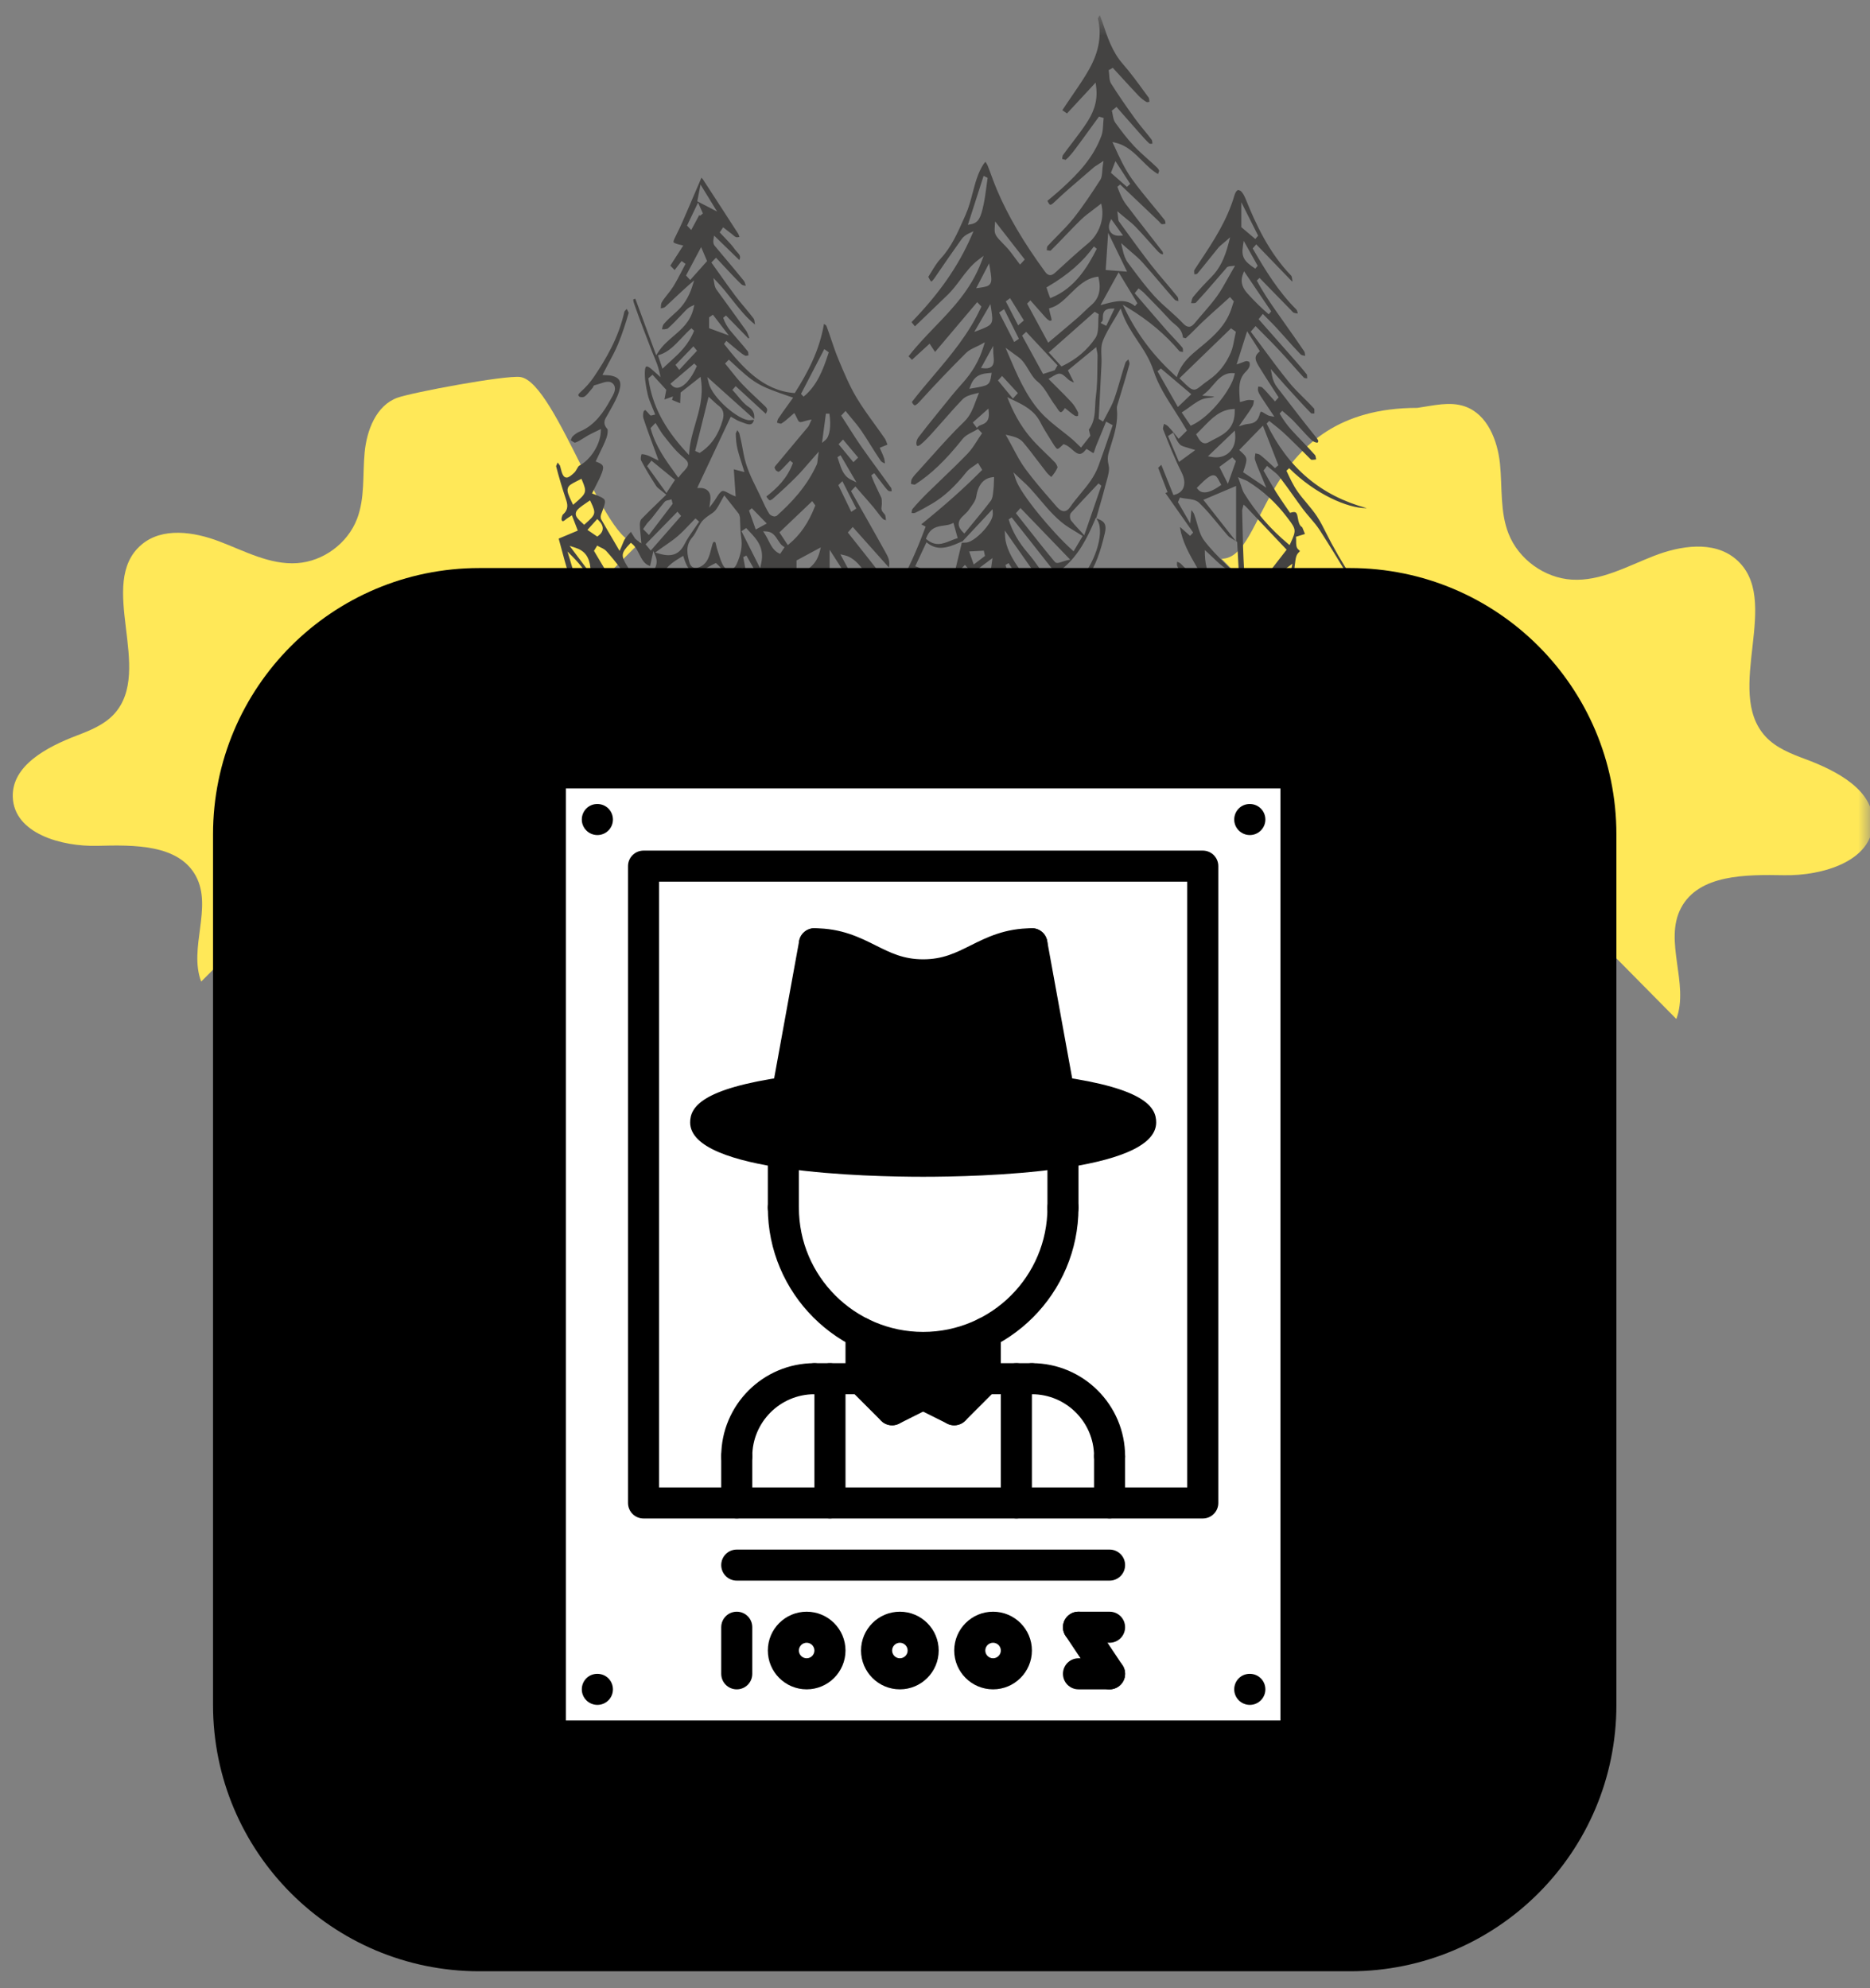 <?xml version="1.0" encoding="UTF-8"?> <svg xmlns="http://www.w3.org/2000/svg" width="79" height="84" viewBox="0 0 79 84" fill="none"><rect x="0" y="0" width="79" height="84" fill="#808080" stroke="none"/><g clip-path="url(#clip0_148_19603)"><mask id="mask0_148_19603" style="mask-type:luminance" maskUnits="userSpaceOnUse" x="0" y="0" width="79" height="80"><path d="M79 0.639H0V79.639H79V0.639Z" fill="white"></path></mask><g mask="url(#mask0_148_19603)"><path d="M27.076 22.873C25.744 23.697 23.534 16.138 21.98 15.929C21.34 15.843 17.397 16.584 16.789 16.804C15.897 17.127 15.495 18.17 15.405 19.114C15.315 20.057 15.423 21.042 15.082 21.927C14.685 22.96 13.656 23.718 12.551 23.793C11.404 23.871 10.335 23.281 9.26 22.873C8.186 22.464 6.857 22.268 5.98 23.01C4.052 24.639 6.525 28.314 4.817 30.172C4.401 30.623 3.809 30.861 3.236 31.08C1.986 31.558 0.489 32.343 0.54 33.679C0.597 35.21 2.586 35.776 4.118 35.736C5.651 35.696 7.547 35.666 8.275 37.014C8.992 38.343 7.961 40.061 8.499 41.472L27.076 22.873Z" fill="#FFE858"></path><path d="M51.605 23.607C53.562 23.607 53.197 17.233 59.877 17.233C60.549 17.138 61.251 16.947 61.892 17.174C62.834 17.506 63.265 18.6 63.368 19.592C63.469 20.584 63.365 21.621 63.73 22.549C64.158 23.632 65.246 24.42 66.409 24.49C67.615 24.561 68.735 23.931 69.861 23.491C70.988 23.051 72.383 22.834 73.313 23.607C75.354 25.302 72.784 29.191 74.596 31.129C75.037 31.601 75.662 31.846 76.266 32.071C77.585 32.562 79.165 33.375 79.125 34.781C79.076 36.393 76.99 37.006 75.377 36.978C73.766 36.95 71.771 36.935 71.017 38.36C70.273 39.765 71.372 41.562 70.819 43.053L51.605 23.607Z" fill="#FFE858"></path><path fill-rule="evenodd" clip-rule="evenodd" d="M24.219 24.782H24.425C24.34 24.54 24.268 24.292 24.197 24.047C24.155 23.901 24.113 23.756 24.069 23.613L23.972 23.301L24.188 23.518C24.543 23.873 24.845 24.288 25.107 24.782H25.99C25.803 24.466 25.616 24.152 25.428 23.837L25.093 23.274L25.23 23.05L25.287 23.084L25.386 23.134C25.468 23.173 25.553 23.215 25.619 23.288C25.823 23.514 26.024 23.761 26.235 24.044C26.398 24.265 26.556 24.495 26.709 24.718L26.752 24.782H27.041L26.838 24.463C26.721 24.279 26.608 24.102 26.498 23.922C26.224 23.471 26.236 23.366 26.606 22.978L26.649 22.932L26.698 22.971C26.838 23.082 26.923 23.25 27.005 23.412C27.117 23.633 27.223 23.843 27.463 23.915L27.603 23.281L27.692 23.499C27.834 23.848 27.674 24.115 27.119 24.737L27.079 24.782H27.815L27.873 24.562C28.023 23.989 28.43 23.746 28.788 23.53L28.862 23.485L28.892 23.577C28.992 23.887 29.119 24.173 29.371 24.173H29.371L29.417 24.171C29.581 24.15 29.749 24.055 29.926 23.954C30.014 23.904 30.105 23.852 30.203 23.806L30.242 23.787L30.276 23.816C30.326 23.86 30.373 23.911 30.423 23.965C30.557 24.109 30.697 24.258 30.877 24.258C30.985 24.258 31.101 24.205 31.23 24.096L31.361 23.986L31.349 24.173C31.338 24.336 31.364 24.48 31.392 24.633C31.401 24.682 31.409 24.731 31.417 24.782H32.452C32.377 24.683 32.303 24.536 32.226 24.334L32.19 24.242L32.274 24.215C32.351 24.191 32.405 24.174 32.458 24.174C32.62 24.174 32.682 24.314 32.888 24.781L32.889 24.782H34.19L34.538 24.269L34.728 24.432L34.507 24.782H36.288C36.06 24.46 35.867 24.099 35.679 23.749L35.502 23.419L35.671 23.458C36.061 23.547 36.298 23.857 36.528 24.156C36.685 24.361 36.835 24.572 36.977 24.782H37.278C37.269 24.698 37.288 24.605 37.359 24.503C37.338 24.454 37.284 24.358 37.237 24.298C36.894 23.857 36.548 23.42 36.202 22.983L35.818 22.498L36.025 22.265L37.553 23.978C37.612 23.701 37.516 23.527 37.415 23.344L37.405 23.326C37.064 22.711 36.718 22.099 36.371 21.487L35.953 20.749L36.137 20.553L36.398 20.852C36.565 21.043 36.733 21.232 36.897 21.426C36.953 21.493 37.006 21.563 37.06 21.634C37.137 21.736 37.21 21.833 37.293 21.918C37.323 21.949 37.373 21.965 37.427 21.982C37.421 21.902 37.415 21.827 37.395 21.761L37.342 21.691C37.308 21.655 37.27 21.615 37.25 21.558C37.228 21.495 37.238 21.431 37.246 21.374L37.254 21.293L37.253 21.223C37.252 21.148 37.252 21.069 37.229 21.02C37.189 20.933 37.148 20.848 37.106 20.762C37.002 20.547 36.895 20.323 36.809 20.081L36.935 19.991L37.054 20.149C37.162 20.291 37.269 20.432 37.38 20.572L37.395 20.59C37.445 20.653 37.496 20.718 37.551 20.747L37.61 20.757L37.672 20.753V20.749L37.654 20.623C37.467 20.36 37.277 20.099 37.087 19.839C36.865 19.537 36.637 19.225 36.418 18.911C36.215 18.621 36.021 18.317 35.833 18.022C35.748 17.889 35.663 17.755 35.577 17.622L35.536 17.56L35.722 17.362L35.772 17.425C35.836 17.504 35.9 17.581 35.965 17.659C36.109 17.831 36.257 18.008 36.389 18.2C36.53 18.405 36.665 18.621 36.795 18.831C36.928 19.043 37.065 19.262 37.207 19.469C37.242 19.518 37.31 19.55 37.384 19.583C37.379 19.508 37.372 19.438 37.354 19.374C37.329 19.285 37.288 19.197 37.25 19.112L37.202 19.008L37.164 18.92L37.49 18.786L37.477 18.749C37.447 18.664 37.418 18.584 37.376 18.522C37.237 18.32 37.092 18.121 36.949 17.922C36.686 17.559 36.414 17.183 36.178 16.788C35.884 16.292 35.653 15.74 35.43 15.205L35.407 15.149C35.299 14.891 35.208 14.619 35.12 14.356C35.054 14.164 34.988 13.964 34.915 13.773C34.905 13.746 34.855 13.714 34.811 13.686L34.81 13.686C34.615 14.831 34.115 15.748 33.6 16.568L33.576 16.607L33.535 16.604C32.231 16.497 31.364 15.521 30.588 14.531L30.688 14.402L30.802 14.5C30.89 14.576 30.979 14.651 31.069 14.723L31.154 14.793C31.262 14.882 31.364 14.965 31.476 15.025L31.509 15.032L31.603 15.018L31.619 15.014L31.618 14.992C31.615 14.939 31.612 14.872 31.596 14.851C31.463 14.683 31.32 14.518 31.183 14.358C31.075 14.234 30.968 14.109 30.863 13.982C30.72 13.807 30.618 13.624 30.552 13.426L30.671 13.33L31.618 14.301L31.651 14.272L31.629 14.207C31.598 14.119 31.568 14.036 31.523 13.973C31.258 13.597 30.987 13.225 30.717 12.853C30.568 12.648 30.419 12.444 30.271 12.239C30.227 12.176 30.196 12.097 30.18 11.999L30.139 11.746L30.304 11.919C30.521 12.147 30.721 12.4 30.914 12.645C31.214 13.024 31.523 13.415 31.895 13.711L31.887 13.651C31.877 13.575 31.866 13.497 31.837 13.457C31.715 13.294 31.582 13.136 31.454 12.982C31.329 12.834 31.201 12.68 31.08 12.52C30.845 12.208 30.614 11.882 30.392 11.568C30.295 11.43 30.197 11.293 30.099 11.156L30.053 11.092L30.248 10.889L30.298 10.941C30.389 11.038 30.48 11.135 30.57 11.232C30.811 11.491 31.059 11.758 31.314 12.006C31.355 12.048 31.429 12.062 31.506 12.077C31.484 11.991 31.462 11.909 31.421 11.859C31.164 11.539 30.896 11.222 30.637 10.914C30.488 10.737 30.338 10.559 30.19 10.381C30.137 10.317 30.122 10.221 30.144 10.097L30.169 9.954L31.233 10.987C31.309 10.827 31.234 10.747 31.134 10.642L31.046 10.538C30.929 10.367 30.782 10.215 30.64 10.067C30.577 10.004 30.515 9.938 30.454 9.872L30.405 9.818L30.55 9.604C30.55 9.604 30.84 9.829 30.906 9.879L30.971 9.933C31.016 9.972 31.059 10.009 31.1 10.021L31.142 10.026L31.239 10.014C31.225 9.963 31.21 9.915 31.189 9.881C30.693 9.11 30.194 8.342 29.694 7.576L29.632 7.506L29.547 7.709C29.454 7.929 29.363 8.143 29.27 8.356C29.208 8.498 29.147 8.642 29.086 8.785C28.924 9.166 28.756 9.561 28.566 9.934C28.521 10.023 28.437 10.186 28.454 10.23C28.474 10.282 28.674 10.33 28.749 10.346L28.865 10.373L28.319 11.222L28.501 11.41L28.794 11.029L28.962 11.149L28.922 11.223C28.875 11.31 28.829 11.399 28.783 11.489C28.677 11.694 28.566 11.906 28.443 12.105C28.369 12.222 28.284 12.331 28.201 12.435C28.111 12.548 28.027 12.655 27.956 12.774C27.925 12.825 27.921 12.916 27.917 13.004L27.916 13.029L27.926 13.027C27.995 13.015 28.061 13.003 28.1 12.968C28.242 12.839 28.382 12.706 28.523 12.572C28.716 12.39 28.917 12.2 29.123 12.021L29.326 11.845L29.238 12.12C29.102 12.545 28.882 12.896 28.586 13.165L28.514 13.229C28.351 13.375 28.182 13.527 28.038 13.696C28.003 13.738 27.986 13.815 27.968 13.898L27.965 13.911L27.996 13.912L28.071 13.914L28.202 13.886C28.39 13.725 28.568 13.536 28.74 13.354C28.812 13.278 28.885 13.201 28.959 13.125C29.021 13.062 29.095 12.991 29.193 12.946L29.335 12.88L29.293 13.05C29.157 13.598 28.799 13.904 28.453 14.2C28.22 14.399 27.979 14.606 27.8 14.887L27.722 15.01L26.841 12.623C26.775 12.635 26.758 12.648 26.755 12.655C26.751 12.662 26.743 12.698 26.796 12.851C27.037 13.539 27.297 14.211 27.549 14.862C27.577 14.932 27.607 15.003 27.636 15.072C27.715 15.264 27.798 15.463 27.851 15.69L27.907 15.935L27.66 15.716C27.608 15.668 27.554 15.62 27.499 15.575C27.401 15.495 27.346 15.482 27.323 15.482C27.278 15.482 27.251 15.547 27.244 15.673C27.226 15.996 27.29 16.34 27.362 16.664C27.401 16.838 27.47 17.004 27.544 17.178C27.577 17.257 27.61 17.337 27.641 17.417L27.679 17.517L27.586 17.537L27.558 17.545L27.51 17.555H27.488L27.461 17.538L27.355 17.417L27.262 17.322L27.208 17.357C27.171 17.394 27.15 17.572 27.182 17.671C27.311 18.068 27.458 18.465 27.601 18.85C27.652 18.989 27.704 19.128 27.754 19.267L27.825 19.459L27.658 19.381L27.575 19.34C27.499 19.301 27.405 19.254 27.31 19.224C27.259 19.206 27.174 19.189 27.117 19.189L27.103 19.189C27.069 19.285 27.058 19.406 27.084 19.455C27.257 19.787 27.46 20.129 27.722 20.534C27.762 20.595 27.827 20.644 27.91 20.707C27.958 20.744 28.012 20.785 28.071 20.836L28.147 20.901C28.147 20.901 27.873 21.167 27.779 21.256C27.526 21.501 27.307 21.712 27.093 21.935C27.058 21.971 27.031 22.073 27.031 22.165C27.03 22.294 27.044 22.423 27.06 22.572C27.066 22.639 27.074 22.709 27.08 22.783L27.096 22.962L26.966 22.864L26.906 22.822L26.833 22.758C26.772 22.664 26.713 22.569 26.654 22.474L26.652 22.47L26.616 22.51C26.54 22.593 26.468 22.673 26.406 22.763C26.366 22.823 26.336 22.896 26.299 22.989C26.279 23.037 26.258 23.09 26.233 23.146L26.174 23.276L25.958 22.904C25.765 22.576 25.581 22.262 25.401 21.945C25.362 21.878 25.378 21.777 25.397 21.726C25.514 21.421 25.583 21.229 25.547 21.135C25.512 21.044 25.345 20.976 25.098 20.881L25.011 20.849L25.055 20.757C25.094 20.675 25.136 20.596 25.177 20.515C25.269 20.334 25.357 20.163 25.426 19.98C25.477 19.843 25.491 19.75 25.468 19.691C25.446 19.631 25.378 19.582 25.248 19.531L25.165 19.498L25.207 19.407C25.247 19.32 25.29 19.234 25.331 19.146C25.434 18.938 25.539 18.722 25.621 18.5C25.675 18.357 25.686 18.163 25.662 18.128C25.443 17.895 25.554 17.714 25.634 17.583L25.676 17.511C25.71 17.45 25.744 17.388 25.779 17.326C25.922 17.072 26.071 16.81 26.156 16.532C26.219 16.331 26.223 16.182 26.169 16.079C26.111 15.967 25.978 15.896 25.765 15.862C25.728 15.856 25.691 15.855 25.648 15.853L25.574 15.85L25.45 15.842L25.514 15.718C25.577 15.594 25.643 15.473 25.706 15.353C25.852 15.083 25.989 14.827 26.103 14.556C26.294 14.101 26.441 13.623 26.561 13.215L26.492 13.078L26.477 13.052L26.472 13.056L26.381 13.157C26.133 14.277 25.59 15.183 25.091 15.923C24.936 16.152 24.745 16.369 24.519 16.569C24.452 16.628 24.429 16.674 24.429 16.697L24.462 16.749C24.481 16.765 24.526 16.781 24.585 16.781C24.64 16.781 24.678 16.767 24.696 16.754C24.791 16.686 24.871 16.586 24.956 16.48L25.052 16.365C25.06 16.333 25.075 16.284 25.123 16.274C25.188 16.26 25.259 16.236 25.334 16.212C25.454 16.171 25.577 16.129 25.685 16.129C25.751 16.129 25.805 16.144 25.851 16.175C25.917 16.219 25.958 16.28 25.973 16.355C26.006 16.517 25.902 16.695 25.818 16.838L25.776 16.912C25.514 17.39 25.131 17.971 24.502 18.228C24.395 18.272 24.287 18.345 24.197 18.432C24.164 18.464 24.141 18.521 24.116 18.583L24.11 18.599L24.149 18.626C24.199 18.66 24.261 18.703 24.294 18.703C24.424 18.658 24.543 18.583 24.668 18.504C24.733 18.463 24.797 18.422 24.863 18.386C24.951 18.337 25.04 18.294 25.137 18.247C25.181 18.226 25.388 18.125 25.388 18.125L25.379 18.267C25.343 18.807 24.946 19.425 24.473 19.674C24.439 19.692 24.407 19.747 24.374 19.807C24.341 19.866 24.306 19.928 24.257 19.974C24.116 20.105 24.023 20.177 23.936 20.177C23.793 20.177 23.738 19.998 23.682 19.764L23.675 19.736L23.654 19.667L23.559 19.542L23.554 19.55L23.492 19.693C23.611 20.157 23.751 20.628 23.908 21.091C23.979 21.3 24.028 21.522 23.788 21.731C23.745 21.768 23.709 21.929 23.727 21.968C23.751 22.021 23.769 22.021 23.776 22.021C23.819 22.021 23.89 21.958 23.928 21.924L24.044 21.846L24.09 21.817L24.162 21.772L24.409 22.418L23.602 22.756C23.65 22.926 23.696 23.099 23.742 23.271C23.877 23.778 24.015 24.296 24.219 24.782ZM37.952 24.782H38.245C38.384 24.613 38.541 24.457 38.728 24.328L38.837 24.254L38.841 24.401C38.844 24.531 38.841 24.658 38.833 24.782H39.053C39.086 24.483 39.07 24.286 39.008 24.157C38.96 24.058 38.879 23.994 38.755 23.955L38.664 23.927L39.14 22.911L39.208 22.962C39.371 23.085 39.545 23.145 39.74 23.145C39.999 23.145 40.274 23.039 40.508 22.934L40.647 22.873L40.641 22.894L41.933 21.512L41.942 21.695C41.951 21.88 41.8 22.113 41.672 22.277C41.426 22.59 41.05 22.913 40.807 22.924L40.632 22.932L40.36 24.068L40.297 24.087C40.389 24.267 40.481 24.447 40.574 24.627L40.654 24.782H41.042L41.094 24.747L41.114 24.782H41.197L40.55 24.093L40.765 23.866L41.431 24.636L41.308 24.782H41.965L41.982 24.667L42.046 24.782H42.833C42.691 24.509 42.565 24.194 42.477 23.87L42.608 23.792L43.254 24.782H43.6C43.446 24.562 43.295 24.351 43.138 24.14C42.713 23.57 42.486 23.081 42.462 22.685L42.447 22.413L44.109 24.782H44.479L44.297 24.479L44.347 24.428C44.465 24.308 44.578 24.249 44.692 24.249C44.854 24.249 44.984 24.366 45.11 24.48C45.172 24.536 45.236 24.593 45.302 24.636L45.422 24.713L45.312 24.782H46.201L45.756 24.662L45.838 24.554C46.297 23.942 46.511 23.22 46.674 22.53C46.755 22.188 46.678 22.029 46.383 21.926L46.316 21.903L46.369 21.993C46.695 22.554 46.185 23.935 45.579 24.519L45.538 24.558L44.847 24.059L44.937 23.984C45.571 23.445 45.938 22.713 46.24 22.004L46.297 21.87L46.311 21.895L46.334 21.817C46.371 21.682 46.41 21.549 46.448 21.416C46.537 21.108 46.63 20.788 46.709 20.471C46.723 20.416 46.739 20.361 46.755 20.304C46.816 20.085 46.879 19.858 46.84 19.683C46.794 19.475 46.78 19.323 46.843 19.11C46.87 19.018 46.898 18.925 46.927 18.832C47.088 18.314 47.24 17.824 47.184 17.275C47.176 17.196 47.2 17.118 47.222 17.05L47.234 17.013C47.282 16.854 47.33 16.695 47.379 16.535C47.494 16.16 47.612 15.772 47.716 15.386C47.727 15.345 47.699 15.266 47.674 15.196L47.671 15.185L47.667 15.188C47.614 15.233 47.559 15.281 47.543 15.328C47.469 15.55 47.402 15.78 47.337 16.004C47.255 16.286 47.17 16.579 47.07 16.86C46.992 17.078 46.883 17.28 46.777 17.476C46.73 17.564 46.682 17.651 46.638 17.739L46.602 17.812L46.415 17.697L46.451 17.015C46.48 16.459 46.509 15.904 46.535 15.348C46.54 15.252 46.535 15.149 46.532 15.048C46.522 14.835 46.513 14.614 46.584 14.424C46.696 14.126 46.86 13.855 47.032 13.567C47.108 13.441 47.187 13.31 47.265 13.171L47.343 13.031L47.397 13.185C47.561 13.653 47.814 14.033 48.058 14.4C48.312 14.78 48.573 15.174 48.731 15.66C48.93 16.269 49.274 16.805 49.638 17.373C49.794 17.618 49.957 17.871 50.105 18.129L50.142 18.193L49.794 18.54L49.745 18.481C49.705 18.432 49.666 18.383 49.627 18.335C49.535 18.222 49.449 18.114 49.354 18.019C49.31 17.974 49.251 17.945 49.188 17.912L49.178 17.907L49.167 17.942C49.147 18.013 49.121 18.101 49.136 18.137L49.144 18.157C49.381 18.758 49.626 19.38 49.917 19.957C50.035 20.192 50.064 20.416 49.999 20.591C49.96 20.697 49.863 20.839 49.632 20.901L49.573 20.918L49.061 19.639L48.927 19.764L49.325 20.794L49.232 20.829L50.406 22.5L50.277 22.641L49.859 22.272L49.849 22.282C49.951 22.905 50.244 23.412 50.553 23.947C50.676 24.159 50.803 24.379 50.915 24.605L50.806 24.718C50.57 24.513 50.35 24.289 50.137 24.072C50.054 23.988 49.972 23.905 49.889 23.822C49.849 23.782 49.79 23.757 49.727 23.731L49.727 23.734C49.721 23.806 49.715 23.881 49.734 23.919C49.824 24.104 49.928 24.285 50.028 24.461C50.088 24.567 50.149 24.674 50.207 24.782H50.365L50.279 24.656L50.454 24.518L50.495 24.549C50.592 24.62 50.689 24.697 50.782 24.782H51.332C51.09 24.404 50.911 23.974 50.902 23.422L50.898 23.241L51.022 23.351C51.108 23.428 51.189 23.507 51.27 23.585C51.445 23.753 51.61 23.912 51.794 24.029C52.105 24.226 52.27 24.496 52.355 24.782H52.775L52.724 24.659C52.642 24.46 52.571 24.289 52.56 24.106C52.52 23.47 52.505 22.823 52.491 22.198C52.486 21.986 52.482 21.774 52.475 21.563L52.5 21.448L52.536 21.321L52.627 21.398L54.355 23.225L53.145 24.782H53.292C53.611 24.548 53.931 24.311 54.243 24.081L54.598 23.817L54.538 24.113C54.494 24.34 54.448 24.57 54.361 24.782H54.593C54.623 24.584 54.644 24.383 54.665 24.187C54.683 24.018 54.702 23.85 54.725 23.683C54.746 23.523 54.785 23.422 54.845 23.363C54.901 23.309 54.914 23.288 54.916 23.281L54.916 23.281C54.913 23.281 54.9 23.259 54.837 23.204C54.754 23.13 54.755 22.974 54.756 22.849L54.755 22.754L54.747 22.68L55.13 22.56C55.091 22.466 55.054 22.372 55.015 22.278C54.885 22.2 54.857 22.043 54.832 21.903C54.797 21.708 54.774 21.634 54.663 21.634C54.631 21.634 54.592 21.641 54.549 21.654L54.501 21.669C54.501 21.669 54.357 21.458 54.3 21.377C54.172 21.19 54.039 20.997 53.916 20.801C53.793 20.605 53.676 20.4 53.562 20.202C53.512 20.113 53.462 20.025 53.411 19.937L53.379 19.883L53.528 19.684L53.583 19.732C53.631 19.773 53.681 19.812 53.731 19.851C53.845 19.94 53.964 20.032 54.057 20.153C54.251 20.404 54.439 20.667 54.62 20.922C54.763 21.123 54.906 21.325 55.054 21.522C55.144 21.643 55.245 21.76 55.343 21.874C55.486 22.04 55.633 22.212 55.757 22.404C56.237 23.149 56.714 23.93 57.21 24.782H57.385C57.003 24.261 56.633 23.664 56.247 22.951C56.177 22.82 56.109 22.687 56.042 22.554C55.916 22.302 55.785 22.042 55.633 21.81C55.503 21.614 55.349 21.43 55.201 21.252C55.072 21.098 54.939 20.94 54.82 20.771C54.628 20.499 54.486 20.188 54.348 19.887L54.463 19.781C55.577 20.89 56.939 21.47 57.71 21.47H57.742C55.803 20.945 54.416 19.772 53.51 17.897L53.618 17.784C53.674 17.828 53.73 17.872 53.787 17.918C53.918 18.021 54.053 18.128 54.181 18.242C54.337 18.381 54.49 18.532 54.637 18.677L54.749 18.787C54.849 18.885 54.95 18.984 55.05 19.084C55.133 19.168 55.217 19.251 55.3 19.334L55.335 19.37L55.395 19.426L55.434 19.427C55.484 19.427 55.537 19.42 55.592 19.411L55.6 19.41L55.598 19.389C55.589 19.326 55.578 19.254 55.556 19.228C55.382 19.033 55.198 18.841 55.021 18.655C54.867 18.496 54.714 18.337 54.565 18.172C54.377 17.965 54.212 17.737 54.06 17.473L54.167 17.356C54.214 17.397 54.261 17.438 54.309 17.477C54.415 17.568 54.525 17.662 54.627 17.765C54.737 17.88 54.845 17.997 54.953 18.116C55.102 18.279 55.256 18.449 55.416 18.602C55.469 18.653 55.583 18.703 55.646 18.703L55.663 18.701L55.692 18.646C55.695 18.595 55.624 18.506 55.577 18.448C55.06 17.806 54.548 17.139 54.054 16.494L53.959 16.371C53.847 16.225 53.775 16.062 53.739 15.875L53.684 15.59L54 15.949C54.1 16.063 54.198 16.176 54.299 16.287L54.475 16.479C54.771 16.805 55.077 17.142 55.388 17.461C55.388 17.461 55.398 17.471 55.446 17.471L55.507 17.468L55.527 17.467L55.528 17.427C55.529 17.376 55.531 17.283 55.517 17.264C55.374 17.106 55.22 16.953 55.071 16.806C54.86 16.598 54.642 16.382 54.45 16.144C54.068 15.673 53.699 15.174 53.343 14.69C53.191 14.485 53.038 14.278 52.885 14.074L52.839 14.012L53.043 13.777L53.096 13.831C53.195 13.932 53.295 14.032 53.394 14.132C53.615 14.354 53.844 14.584 54.062 14.82C54.23 15 54.394 15.185 54.557 15.37C54.731 15.568 54.912 15.772 55.094 15.967L55.212 15.988H55.223V15.971L55.214 15.83C55.035 15.597 54.839 15.375 54.649 15.16L54.541 15.037C54.234 14.689 53.927 14.341 53.619 13.993L53.171 13.486L53.349 13.262C53.349 13.262 53.515 13.43 53.571 13.487C53.693 13.609 53.814 13.73 53.93 13.857C54.054 13.992 54.177 14.13 54.3 14.268C54.508 14.503 54.725 14.745 54.946 14.972C54.981 15.009 55.055 15.021 55.127 15.032L55.14 15.034V15.033C55.132 14.959 55.124 14.883 55.096 14.842C54.841 14.465 54.575 14.088 54.317 13.723C54.172 13.518 54.027 13.312 53.883 13.106C53.629 12.741 53.338 12.314 53.096 11.852L53.21 11.742L54.538 13.101L54.581 13.15L54.644 13.21C54.701 13.229 54.762 13.238 54.827 13.247C54.811 13.176 54.794 13.104 54.764 13.075C54.008 12.326 53.434 11.382 52.956 10.556L52.922 10.497L53.07 10.324L54.581 11.889L54.601 11.874L54.592 11.815C54.583 11.747 54.572 11.672 54.549 11.648C53.61 10.684 53.036 9.433 52.642 8.45C52.586 8.311 52.508 8.138 52.404 8.061L52.322 8.027C52.249 8.027 52.184 8.138 52.152 8.248C51.84 9.319 51.255 10.201 50.689 11.054C50.611 11.172 50.532 11.292 50.455 11.411C50.441 11.432 50.448 11.512 50.454 11.566L50.457 11.592L50.466 11.591C50.507 11.587 50.565 11.58 50.581 11.563C50.758 11.354 50.934 11.133 51.104 10.92C51.222 10.771 51.34 10.623 51.462 10.477C51.511 10.415 51.572 10.366 51.647 10.303C51.687 10.27 51.732 10.233 51.785 10.186L51.968 10.024L51.902 10.279C51.733 10.932 51.518 11.356 51.182 11.697C50.942 11.94 50.662 12.232 50.403 12.549C50.362 12.598 50.344 12.686 50.324 12.779L50.319 12.806L50.344 12.807L50.412 12.809C50.471 12.809 50.507 12.802 50.521 12.786C50.839 12.449 51.15 12.088 51.45 11.74C51.549 11.627 51.647 11.513 51.745 11.4L51.789 11.348L51.844 11.282L51.925 11.252C51.943 11.251 51.972 11.248 52.02 11.243L52.177 11.226L52.087 11.378C52.01 11.511 51.938 11.64 51.868 11.765C51.717 12.036 51.575 12.291 51.407 12.523C51.227 12.773 51.024 13.006 50.83 13.232C50.716 13.363 50.603 13.493 50.493 13.627C50.406 13.734 50.328 13.805 50.228 13.805C50.148 13.805 50.068 13.758 49.969 13.653C49.788 13.46 49.588 13.282 49.394 13.109C49.184 12.923 48.967 12.729 48.771 12.515C48.427 12.139 48.112 11.719 47.808 11.311L47.654 11.106C47.549 10.967 47.476 10.784 47.418 10.513L47.365 10.271L47.536 10.424C47.611 10.491 47.687 10.556 47.764 10.621C47.933 10.765 48.109 10.914 48.264 11.086C48.514 11.364 48.761 11.654 49 11.935C49.205 12.176 49.416 12.425 49.629 12.664C49.657 12.696 49.722 12.71 49.784 12.723V12.722C49.779 12.654 49.772 12.576 49.749 12.545C49.578 12.331 49.398 12.12 49.225 11.915C49.021 11.676 48.812 11.429 48.615 11.175C48.273 10.735 47.938 10.274 47.614 9.828C47.499 9.671 47.385 9.512 47.27 9.355C47.245 9.322 47.242 9.284 47.238 9.232L47.228 9.128L47.201 8.923L47.345 9.045C47.423 9.111 47.497 9.17 47.567 9.229C47.714 9.348 47.853 9.46 47.978 9.589C48.176 9.794 48.369 10.011 48.556 10.221C48.664 10.343 48.771 10.464 48.881 10.584C48.947 10.657 49.007 10.706 49.062 10.734L49.128 10.745H49.138L49.12 10.641C48.9 10.354 48.678 10.068 48.455 9.784C48.162 9.408 47.859 9.02 47.567 8.63C47.403 8.412 47.294 8.135 47.205 7.894L47.321 7.794L48.945 9.34L49.001 9.403L49.067 9.468L49.108 9.472C49.145 9.472 49.187 9.463 49.231 9.455L49.239 9.453L49.238 9.441C49.231 9.386 49.223 9.323 49.204 9.299C49.035 9.085 48.862 8.875 48.689 8.666C48.397 8.312 48.094 7.946 47.819 7.562C47.52 7.147 47.295 6.655 47.078 6.18L46.995 6L47.151 6.038C47.606 6.148 47.932 6.473 48.247 6.788C48.468 7.008 48.676 7.216 48.923 7.354L48.968 7.229C48.966 7.181 48.934 7.13 48.864 7.063C48.746 6.95 48.624 6.841 48.502 6.733C48.303 6.554 48.096 6.37 47.907 6.169C47.61 5.853 47.34 5.492 47.115 5.181C47.052 5.094 47.031 4.979 47.011 4.868L46.985 4.738L46.969 4.677L47.168 4.518L47.457 4.848C47.648 5.065 47.84 5.283 48.032 5.499L48.135 5.617C48.271 5.771 48.411 5.931 48.559 6.067L48.605 6.076L48.674 6.071L48.684 6.07L48.683 6.058C48.679 6 48.675 5.934 48.656 5.908C48.549 5.764 48.434 5.624 48.322 5.488C48.199 5.337 48.071 5.181 47.953 5.018C47.552 4.463 47.231 3.992 46.941 3.534C46.878 3.435 46.868 3.304 46.86 3.178C46.856 3.127 46.853 3.077 46.846 3.03L46.835 2.965L47.011 2.866L47.341 3.225C47.589 3.496 47.845 3.777 48.101 4.046C48.203 4.153 48.32 4.245 48.441 4.312L48.467 4.316L48.551 4.303L48.557 4.302L48.556 4.278C48.551 4.219 48.546 4.152 48.526 4.124L48.353 3.888C48.059 3.484 47.754 3.066 47.426 2.691C46.987 2.189 46.777 1.554 46.575 0.941C46.551 0.868 46.522 0.795 46.484 0.696L46.462 0.639L46.45 0.657L46.381 0.778C46.549 1.466 46.434 2.163 46.027 2.899C45.825 3.265 45.588 3.611 45.358 3.946C45.257 4.093 45.156 4.24 45.057 4.39C45.006 4.469 44.954 4.546 44.901 4.624L44.879 4.655L45.075 4.794L46.286 3.49L46.307 3.653C46.399 4.341 46.142 4.838 45.88 5.232C45.692 5.514 45.486 5.784 45.286 6.046C45.154 6.219 45.022 6.392 44.894 6.57L44.872 6.694L44.871 6.713L44.907 6.725L45.02 6.755C45.178 6.62 45.315 6.443 45.443 6.274C45.672 5.967 45.898 5.657 46.122 5.346L46.428 4.927L46.627 4.985L46.618 5.062C46.61 5.128 46.606 5.197 46.603 5.266C46.594 5.424 46.585 5.587 46.532 5.733C46.183 6.682 45.537 7.334 44.906 7.92C44.752 8.063 44.594 8.196 44.428 8.336C44.369 8.385 44.309 8.436 44.248 8.487L44.262 8.512C44.307 8.598 44.337 8.65 44.375 8.65C44.399 8.65 44.445 8.633 44.528 8.553C44.924 8.175 45.342 7.815 45.748 7.468C45.899 7.337 46.051 7.208 46.201 7.077C46.238 7.043 46.276 7.02 46.34 6.98C46.376 6.957 46.422 6.929 46.481 6.889L46.618 6.798L46.591 6.979C46.578 7.066 46.572 7.146 46.567 7.219C46.556 7.372 46.546 7.504 46.481 7.603C46.132 8.143 45.757 8.712 45.349 9.226C45.142 9.485 44.91 9.721 44.685 9.95C44.541 10.096 44.391 10.247 44.251 10.402C44.234 10.422 44.228 10.495 44.224 10.549L44.222 10.571L44.254 10.576L44.359 10.591L44.388 10.587C44.599 10.381 44.807 10.163 45.009 9.952C45.219 9.733 45.437 9.505 45.658 9.29C45.82 9.133 45.995 9.002 46.18 8.863C46.263 8.801 46.347 8.738 46.432 8.671L46.522 8.6L46.546 8.724C46.654 9.278 46.423 9.904 45.971 10.279C45.499 10.672 45.039 11.095 44.594 11.504C44.526 11.567 44.451 11.625 44.367 11.625C44.289 11.625 44.22 11.579 44.149 11.481C43.226 10.217 42.58 9.114 42.113 8.011C42.029 7.813 41.953 7.608 41.88 7.409C41.826 7.261 41.772 7.114 41.713 6.969L41.63 6.835L41.544 6.943C41.314 7.302 41.205 7.712 41.091 8.146C41.01 8.456 40.926 8.775 40.794 9.071L40.714 9.253C40.455 9.837 40.188 10.441 39.746 10.918C39.598 11.075 39.475 11.277 39.356 11.472C39.31 11.547 39.264 11.623 39.217 11.696C39.299 11.867 39.332 11.893 39.345 11.893C39.362 11.893 39.403 11.862 39.505 11.712C39.861 11.188 40.236 10.648 40.621 10.107C40.693 10.005 40.798 9.923 40.943 9.856L41.126 9.771L41.037 9.975C40.485 11.246 39.679 12.404 38.508 13.611L38.652 13.788L39.058 13.398C39.389 13.08 39.716 12.765 40.042 12.45C40.236 12.263 40.407 12.035 40.572 11.815C40.801 11.508 41.038 11.192 41.348 10.964L41.554 10.811L41.456 11.072C41.018 12.228 40.239 13.038 39.485 13.82C39.111 14.21 38.724 14.612 38.383 15.053L38.526 15.203L39.272 14.52L39.503 14.87L41.282 12.766L41.459 12.951L41.432 13.011C40.918 14.123 40.158 15.019 39.424 15.886C39.123 16.241 38.812 16.608 38.522 16.986C38.575 17.08 38.614 17.125 38.646 17.125C38.701 17.125 38.798 17.026 38.895 16.919C39.483 16.27 40.11 15.613 40.811 14.913C40.926 14.799 41.069 14.732 41.222 14.66C41.292 14.627 41.367 14.593 41.441 14.551L41.606 14.461L41.544 14.659C41.364 15.239 41.075 15.734 40.635 16.219C40.353 16.53 40.081 16.869 39.819 17.195C39.734 17.3 39.65 17.404 39.566 17.508C39.272 17.869 39.031 18.174 38.807 18.468C38.757 18.533 38.721 18.618 38.715 18.686C38.708 18.749 38.716 18.802 38.736 18.828L38.773 18.846L38.861 18.807C39.044 18.663 39.211 18.484 39.38 18.298C39.538 18.124 39.693 17.947 39.849 17.771C40.109 17.475 40.378 17.169 40.654 16.883C40.802 16.728 41.021 16.676 41.214 16.63L41.359 16.595L41.297 16.751C41.269 16.821 41.243 16.891 41.217 16.96C41.1 17.273 40.989 17.57 40.729 17.819C40.251 18.277 39.795 18.787 39.355 19.279C39.182 19.473 39.009 19.667 38.834 19.858L38.778 19.92C38.686 20.019 38.59 20.121 38.521 20.236C38.498 20.276 38.492 20.344 38.486 20.416L38.484 20.445L38.516 20.453L38.63 20.476L38.66 20.469C39.332 20.037 39.95 19.445 40.663 18.55C40.772 18.411 40.928 18.333 41.078 18.256C41.143 18.223 41.209 18.189 41.269 18.151L41.316 18.123L41.489 18.306L41.445 18.369C41.387 18.451 41.333 18.536 41.278 18.622C41.156 18.812 41.031 19.008 40.876 19.168C40.525 19.531 40.157 19.885 39.801 20.227C39.592 20.427 39.383 20.628 39.176 20.831C38.93 21.075 38.724 21.296 38.546 21.509C38.526 21.534 38.518 21.601 38.511 21.659L38.51 21.672L38.515 21.673L38.598 21.68L38.655 21.67C38.89 21.558 39.134 21.425 39.4 21.266C39.894 20.97 40.348 20.55 40.829 19.945C40.911 19.84 41.019 19.768 41.123 19.698C41.167 19.667 41.213 19.637 41.255 19.605L41.316 19.558L41.495 19.852L41.444 19.902C40.741 20.613 39.959 21.311 38.92 22.154L39.104 22.25L39.075 22.328C38.725 23.273 38.359 24.075 37.952 24.782ZM46.333 24.782H46.573C46.605 24.723 46.642 24.668 46.677 24.614C46.729 24.535 46.779 24.459 46.814 24.378C46.828 24.345 46.819 24.274 46.81 24.214L46.807 24.193L46.798 24.194L46.692 24.222C46.597 24.345 46.514 24.482 46.434 24.615C46.404 24.667 46.373 24.718 46.343 24.765L46.333 24.782ZM56.372 24.782H56.66L56.289 24.497C56.313 24.595 56.341 24.689 56.372 24.782ZM47.747 7.77L47.609 7.896L46.932 7.302L47.123 6.807L47.747 7.77ZM30.295 8.939L29.458 8.505L29.594 7.797L30.295 8.939ZM41.724 7.514L41.714 7.582C41.698 7.686 41.684 7.791 41.671 7.897C41.639 8.132 41.608 8.374 41.559 8.609C41.439 9.197 41.339 9.415 41.016 9.475L40.889 9.499L41.553 7.43L41.724 7.514ZM29.202 9.717L29.025 9.531L29.49 8.559L29.695 9.017L29.576 9.119L29.543 9.082L29.202 9.717ZM47.444 9.953L47.264 9.96C47.093 9.96 46.958 9.889 46.891 9.765C46.832 9.655 46.833 9.516 46.893 9.375L46.944 9.255L47.444 9.953ZM53.151 9.957L53.031 10.098L52.441 9.597V8.545L53.151 9.957ZM43.292 10.964L43.093 11.18L43.043 11.115C42.985 11.04 42.928 10.962 42.872 10.886C42.753 10.723 42.63 10.556 42.494 10.415L42.431 10.351C42.032 9.94 42 9.907 42.026 9.554L42.04 9.355L43.292 10.964ZM53.131 11.229L53.031 11.351C52.568 11.044 52.435 10.872 52.509 10.393L52.542 10.176L53.131 11.229ZM47.614 11.478L46.711 11.407L46.816 9.838L47.614 11.478ZM29.871 11.031L29.159 11.83L28.982 11.64L29.62 10.44L29.871 11.031ZM41.823 11.347C41.882 11.695 41.908 11.867 41.834 11.985C41.764 12.097 41.635 12.12 41.392 12.156L41.24 12.178L41.785 11.127L41.823 11.347ZM46.334 10.512C45.933 11.308 45.394 12.174 44.433 12.57L44.367 12.598L44.326 12.489L44.288 12.383L44.253 12.277L44.209 12.143L44.269 12.108C45.122 11.608 45.739 11.069 46.212 10.413L46.334 10.512ZM48.051 12.812L47.946 12.932C47.776 12.788 47.59 12.721 47.36 12.721C47.144 12.721 46.911 12.779 46.671 12.844L46.492 12.893L47.257 11.505L48.051 12.812ZM53.702 13.155L53.599 13.278C53.315 13.04 53.032 12.763 52.709 12.408C52.542 12.224 52.368 11.965 52.506 11.594L52.556 11.46L53.702 13.155ZM43.254 13.539L43.012 13.745L42.491 12.732L42.672 12.598L43.254 13.539ZM46.735 13.768L46.501 13.649L46.573 13.559C46.59 13.539 46.59 13.484 46.591 13.43C46.592 13.284 46.595 13.041 46.956 13.038L47.084 13.036L46.735 13.768ZM41.874 13.057C41.972 13.681 41.948 13.723 41.368 13.945L41.16 14.023L41.842 12.847L41.874 13.057ZM30.789 14.172L29.956 13.867V13.41L30.118 13.296L30.789 14.172ZM43.045 14.314L42.846 14.45L42.209 13.206L42.419 13.062L43.045 14.314ZM46.416 11.76C46.523 12.251 46.422 12.62 46.105 12.889C46.003 12.976 45.903 13.072 45.806 13.165C45.713 13.255 45.619 13.345 45.522 13.429C45.252 13.663 44.979 13.892 44.705 14.123L44.283 14.478L43.391 12.829L43.529 12.689L43.743 12.931C43.876 13.082 44.01 13.234 44.145 13.384C44.217 13.465 44.3 13.552 44.372 13.552L44.43 13.531C44.427 13.49 44.404 13.401 44.386 13.333C44.367 13.262 44.347 13.185 44.333 13.112L44.316 13.03L44.387 13.009C44.703 12.918 44.953 12.67 45.218 12.408C45.537 12.093 45.866 11.768 46.334 11.696L46.399 11.685L46.416 11.76ZM46.417 13.275L46.41 13.335C46.401 13.426 46.399 13.528 46.398 13.627C46.395 13.864 46.391 14.108 46.281 14.275C45.943 14.781 45.474 15.181 44.887 15.461L44.842 15.481L44.306 14.892L46.248 13.173L46.417 13.275ZM41.962 14.901L41.973 15.04C41.987 15.182 42.004 15.342 41.919 15.454C41.862 15.528 41.772 15.564 41.643 15.564L41.567 15.56L41.443 15.549L41.957 14.615L41.962 14.901ZM29.323 13.974C29.083 14.576 28.694 14.929 28.317 15.271C28.233 15.347 28.149 15.424 28.067 15.502L27.987 15.578L27.796 15.013L27.876 14.987C28.239 14.869 28.506 14.587 28.79 14.287C28.921 14.148 29.057 14.004 29.209 13.869L29.323 13.974ZM29.447 14.818L28.695 15.627L28.537 15.417L29.293 14.632L29.447 14.818ZM44.676 15.436L44.557 15.643L44.065 15.801L43.179 14.179L43.353 14.021L44.676 15.436ZM52.123 12.732L52.073 12.884C52.052 12.953 52.03 13.023 52.006 13.09C51.769 13.748 51.321 14.161 50.802 14.595L50.673 14.701C50.309 15.001 49.932 15.311 49.752 15.826L49.714 15.934L49.636 15.862C48.731 15.03 48.073 14.163 47.562 13.133L47.434 12.875L47.662 13.013C48.536 13.546 49.227 14.128 49.835 14.847L49.962 14.87H49.975V14.851C49.976 14.801 49.976 14.717 49.96 14.698C49.831 14.539 49.688 14.389 49.55 14.242C49.448 14.133 49.345 14.024 49.246 13.911C48.947 13.569 48.651 13.224 48.355 12.878L47.937 12.389L48.099 12.184L48.152 12.226L48.197 12.26L48.307 12.351L48.586 12.636C48.868 12.924 49.16 13.223 49.438 13.528C49.487 13.582 49.544 13.63 49.605 13.679C49.766 13.812 49.946 13.961 49.975 14.261L50.091 14.292C50.233 14.168 50.376 14.025 50.514 13.886C50.624 13.775 50.735 13.664 50.849 13.558C51.095 13.327 51.349 13.1 51.595 12.881C51.7 12.785 51.963 12.55 51.963 12.55L52.123 12.732ZM29.439 15.466C29.2 16.023 28.871 16.384 28.6 16.384C28.518 16.384 28.444 16.349 28.386 16.285L28.322 16.214L29.328 15.358L29.439 15.466ZM41.876 15.862C41.813 16.279 41.758 16.289 41.086 16.403L40.952 16.426L41.007 16.282C41.182 15.816 41.523 15.785 41.797 15.761L41.893 15.752L41.876 15.862ZM52.211 14.018L52.197 14.081C52.177 14.164 52.161 14.248 52.145 14.334C52.108 14.528 52.071 14.728 51.993 14.906C51.782 15.392 51.472 15.778 51.071 16.053C50.936 16.146 50.837 16.226 50.758 16.289C50.624 16.396 50.544 16.461 50.445 16.461C50.314 16.461 50.199 16.348 49.921 16.075L49.826 15.982L52.006 13.871L52.211 14.018ZM35.012 14.885L34.99 14.953C34.774 15.615 34.514 16.301 33.947 16.759L33.84 16.642L34.823 14.749L35.012 14.885ZM43.001 16.61L42.792 16.841L42.16 16.075L42.334 15.884L43.001 16.61ZM50.328 16.655L49.761 17.196L48.901 15.686L49.043 15.569L50.328 16.655ZM52.167 15.767L52.143 15.872C52.018 16.427 51.167 17.585 50.354 17.964L50.302 17.988L49.922 17.425L49.998 17.376C50.094 17.315 50.183 17.249 50.272 17.185C50.481 17.033 50.678 16.89 50.898 16.836C50.953 16.822 51.008 16.817 51.064 16.81C51.151 16.801 51.23 16.792 51.304 16.755L50.79 16.716L50.956 16.575C51.066 16.482 51.161 16.371 51.253 16.262C51.463 16.017 51.681 15.763 52.048 15.763L52.167 15.767ZM53.279 17.395C53.27 17.395 53.245 17.395 53.22 17.493C53.124 17.861 52.912 17.888 52.725 17.912C52.667 17.92 52.612 17.926 52.558 17.944L52.337 18.013L52.48 17.806C52.523 17.743 52.568 17.68 52.612 17.619C52.718 17.469 52.828 17.315 52.92 17.154C52.951 17.103 52.96 17.027 52.971 16.946L52.974 16.916L52.955 16.913C52.892 16.905 52.833 16.898 52.774 16.898L52.742 16.899C52.687 16.901 52.63 16.918 52.566 16.938L52.466 16.966L52.382 16.986L52.369 16.797C52.344 16.414 52.317 16.019 52.62 15.714C52.68 15.654 52.752 15.574 52.785 15.486C52.805 15.433 52.802 15.341 52.779 15.292C52.769 15.281 52.714 15.259 52.653 15.257C52.624 15.257 52.588 15.272 52.533 15.293C52.494 15.309 52.446 15.327 52.384 15.349L52.242 15.398L52.686 13.995L53.225 14.84L53.168 14.892C52.98 15.066 53.022 15.216 53.186 15.486C53.365 15.78 53.555 16.074 53.738 16.357C53.819 16.48 54.018 16.789 54.018 16.789L53.864 16.961L53.813 16.903C53.765 16.851 53.719 16.797 53.673 16.745C53.562 16.616 53.446 16.483 53.323 16.37C53.296 16.345 53.236 16.339 53.179 16.334L53.155 16.332L53.154 16.34C53.145 16.402 53.137 16.459 53.147 16.504C53.166 16.589 53.216 16.673 53.272 16.76C53.376 16.922 53.484 17.081 53.591 17.241L53.838 17.609L53.652 17.574C53.572 17.559 53.495 17.51 53.428 17.468C53.373 17.432 53.314 17.395 53.279 17.395ZM41.772 17.414C41.81 17.816 41.6 17.896 41.462 17.948C41.407 17.969 41.356 17.989 41.324 18.021L41.267 18.079L41.097 17.85L41.758 17.262L41.772 17.414ZM35.038 17.476C35.119 18 35.054 18.436 34.873 18.59L34.727 18.713L34.891 17.478L35.038 17.476ZM52.163 17.369C52.167 18.11 51.715 18.342 51.317 18.548C51.235 18.589 51.154 18.631 51.075 18.677C51.016 18.712 50.962 18.729 50.909 18.729C50.747 18.729 50.656 18.569 50.568 18.413L50.531 18.348L50.583 18.299C50.67 18.215 50.755 18.128 50.838 18.041C51.182 17.684 51.537 17.315 52.084 17.282L52.163 17.277V17.369ZM46 18.149L46.022 18.239L46.053 18.369L46.061 18.413L45.67 18.91L45.499 18.745C45.425 18.674 45.357 18.609 45.286 18.548C45.145 18.427 44.995 18.31 44.85 18.197C44.54 17.954 44.218 17.702 43.946 17.397C43.341 16.721 42.962 15.829 42.596 14.966L42.479 14.691L42.839 14.954C42.904 15.002 42.953 15.038 43.003 15.073C43.205 15.213 43.332 15.425 43.455 15.631C43.569 15.82 43.677 16 43.842 16.13C44.04 16.289 44.188 16.527 44.33 16.758C44.411 16.888 44.495 17.024 44.586 17.14L44.657 17.246C44.708 17.325 44.765 17.414 44.815 17.414C44.849 17.414 44.896 17.375 44.947 17.302L44.989 17.241L45.046 17.285C45.089 17.319 45.129 17.351 45.168 17.383C45.255 17.454 45.337 17.522 45.422 17.571L45.483 17.583L45.544 17.57L45.551 17.438C45.483 17.3 45.389 17.126 45.269 16.998C45.066 16.777 44.85 16.562 44.64 16.354C44.553 16.267 44.465 16.18 44.378 16.092L44.296 16.009L44.393 15.95C44.565 15.846 44.66 15.788 44.756 15.788C44.869 15.788 44.951 15.864 45.115 16.017L45.129 16.029C45.175 16.074 45.238 16.103 45.303 16.134L45.352 16.158L45.364 16.145L45.114 15.648L46.31 14.665L46.333 14.795L46.346 14.856C46.357 14.905 46.368 14.956 46.367 15.011C46.362 15.174 46.361 15.338 46.36 15.501C46.356 15.911 46.353 16.335 46.296 16.746C46.279 16.867 46.274 16.991 46.268 17.123C46.252 17.476 46.236 17.841 46 18.149ZM30.022 16.841C30.069 16.884 30.111 16.923 30.151 16.96C30.231 17.034 30.299 17.098 30.371 17.151C30.553 17.286 30.606 17.481 30.531 17.746C30.358 18.361 30.041 18.822 29.587 19.117L29.556 19.137L29.368 19.053L29.935 16.764L30.022 16.841ZM29.616 16.055C29.715 16.746 29.54 17.347 29.37 17.926C29.259 18.307 29.154 18.668 29.122 19.052L29.108 19.227L28.997 19.107C28.056 18.085 27.564 17.139 27.398 16.037L27.39 15.984L27.566 15.834L28.147 16.47L28.07 16.879L28.431 16.751L28.392 16.898L28.734 17.037L28.753 16.585L29.596 15.921L29.616 16.055ZM52.181 18.352C52.204 18.618 52.144 18.852 52.007 19.029C51.859 19.219 51.635 19.323 51.376 19.323C51.318 19.323 51.258 19.317 51.197 19.306L51.031 19.279L52.167 18.191L52.181 18.352ZM49.601 18.354L49.645 18.449C49.678 18.52 49.708 18.588 49.746 18.646C49.788 18.712 49.844 18.791 49.906 18.823C49.978 18.861 50.059 18.884 50.161 18.913C50.212 18.928 50.269 18.944 50.331 18.964L50.495 19.016L49.808 19.517L49.344 18.424L49.564 18.278L49.601 18.354ZM36.253 19.332L36.053 19.528L35.427 18.769L35.614 18.569L36.253 19.332ZM27.741 17.946C27.773 17.996 27.804 18.047 27.834 18.099C27.902 18.21 27.966 18.317 28.042 18.41C28.086 18.465 28.13 18.52 28.174 18.576C28.356 18.805 28.545 19.042 28.757 19.227L28.815 19.277C28.979 19.419 29.061 19.49 29.066 19.602C29.07 19.718 28.986 19.808 28.8 20.003L28.788 20.016L28.751 20.063L28.656 20.184L28.531 20.01C28.104 19.418 27.702 18.859 27.498 18.141L27.483 18.087L27.692 17.87L27.741 17.946ZM36.181 20.381L35.947 20.265C35.636 20.112 35.534 19.792 35.444 19.509C35.423 19.443 35.402 19.379 35.379 19.316L35.51 19.234L36.181 20.381ZM52.212 19.481L51.874 20.442L51.514 19.726L52.061 19.324L52.212 19.481ZM53.027 19.197C53.014 19.281 53 19.366 53.018 19.422C53.084 19.627 53.167 19.822 53.264 20.049C53.305 20.145 53.348 20.247 53.392 20.355L53.496 20.607L52.517 19.951L52.541 19.882C52.716 19.366 52.7 19.334 52.422 19.078L52.352 19.014L53.353 17.986L54.005 19.657L53.862 19.777L53.818 19.737C53.762 19.686 53.706 19.635 53.651 19.583C53.517 19.46 53.379 19.331 53.236 19.221C53.192 19.186 53.127 19.174 53.058 19.16L53.034 19.155L53.027 19.197ZM51.256 20.081C51.379 20.081 51.439 20.195 51.501 20.315L51.552 20.41L51.595 20.486L51.528 20.532C51.272 20.712 51.055 20.803 50.885 20.803C50.77 20.803 50.678 20.762 50.612 20.681L50.559 20.615L50.617 20.556C50.963 20.205 51.131 20.081 51.256 20.081ZM28.516 20.275L28.154 20.83L27.338 19.694L27.521 19.461L28.516 20.275ZM24.595 20.304C24.804 20.799 24.771 20.843 24.28 21.269L24.211 21.328L24.169 21.241C24.014 20.915 23.947 20.765 23.987 20.631C24.024 20.504 24.141 20.445 24.354 20.336C24.397 20.315 24.563 20.229 24.563 20.229L24.595 20.304ZM47.007 17.965C47.007 17.965 46.865 18.377 46.807 18.545C46.678 18.917 46.546 19.302 46.408 19.678C46.234 20.155 45.933 20.517 45.641 20.868C45.493 21.047 45.339 21.232 45.206 21.427C45.13 21.539 45.044 21.596 44.949 21.596C44.851 21.596 44.752 21.536 44.646 21.413L44.422 21.155C44.048 20.725 43.663 20.28 43.316 19.809C43.117 19.539 42.954 19.232 42.797 18.934C42.726 18.801 42.656 18.668 42.583 18.539L42.484 18.366L42.66 18.406C42.869 18.454 43.082 18.521 43.222 18.686C43.436 18.939 43.641 19.209 43.839 19.471C43.962 19.634 44.086 19.797 44.212 19.956C44.265 20.024 44.359 20.111 44.412 20.153C44.536 20.011 44.623 19.878 44.676 19.75C44.678 19.723 44.632 19.606 44.578 19.548C44.442 19.406 44.299 19.267 44.16 19.134C43.984 18.962 43.801 18.785 43.632 18.597C43.227 18.148 42.902 17.621 42.638 16.986L42.553 16.78L42.809 16.905C43.264 17.125 43.693 17.333 43.954 17.846C44.072 18.079 44.213 18.304 44.349 18.521C44.393 18.59 44.436 18.659 44.478 18.729C44.571 18.878 44.632 18.964 44.676 18.964C44.723 18.964 44.812 18.88 44.898 18.796L44.928 18.766L44.966 18.777C45.085 18.814 45.19 18.904 45.29 18.991C45.401 19.087 45.507 19.178 45.611 19.178C45.691 19.178 45.772 19.125 45.859 19.014L45.896 18.968L45.946 18.994L46.066 19.069C46.108 19.098 46.173 19.141 46.194 19.141C46.212 19.128 46.239 19.043 46.258 18.979L46.3 18.856L46.729 17.814L47.007 17.965ZM36.175 21.486L35.963 21.625L35.418 20.497L35.586 20.328L36.175 21.486ZM34.552 19.343L34.541 19.447C34.534 19.515 34.529 19.573 34.504 19.629C34.074 20.579 33.41 21.256 32.816 21.792L32.732 21.822C32.666 21.822 32.544 21.779 32.496 21.703C32.377 21.515 32.281 21.308 32.192 21.112C32.122 20.958 32.047 20.807 31.972 20.655C31.745 20.196 31.511 19.72 31.413 19.173C31.37 18.929 31.31 18.608 31.23 18.294L31.149 18.173L31.149 18.174L31.084 18.311C31.085 18.548 31.108 18.764 31.152 18.954C31.203 19.167 31.272 19.381 31.332 19.57C31.358 19.648 31.382 19.724 31.404 19.797L31.449 19.945L31 19.828L31.079 20.976L30.971 20.932C30.913 20.909 30.854 20.876 30.797 20.845C30.705 20.795 30.611 20.743 30.544 20.743L30.51 20.748C30.418 20.786 30.341 20.91 30.258 21.042C30.219 21.104 30.179 21.168 30.137 21.223L29.967 21.448L30.007 21.153C30.029 20.993 30.005 20.865 29.937 20.773C29.863 20.673 29.737 20.617 29.583 20.617H29.457L29.513 20.49L30.871 17.606L30.934 17.639L31.019 17.687C31.092 17.73 31.183 17.783 31.276 17.814L31.387 17.855C31.483 17.892 31.582 17.93 31.664 17.93C31.746 17.93 31.796 17.892 31.832 17.805L31.853 17.737L31.7 17.753L31.664 17.754C31.202 17.755 30.095 16.815 29.941 16.183L29.88 15.93L31.859 17.705C31.886 17.547 31.846 17.331 31.637 17.199C31.461 17.088 31.318 16.915 31.179 16.748C31.119 16.676 31.059 16.604 30.997 16.537L30.939 16.475L31.08 16.315L32.349 17.481C32.392 17.414 32.412 17.358 32.409 17.312C32.407 17.266 32.378 17.218 32.32 17.162C32.226 17.072 32.132 16.983 32.038 16.895C31.81 16.68 31.575 16.459 31.354 16.227C31.188 16.053 31.034 15.86 30.885 15.673C30.82 15.589 30.753 15.506 30.685 15.424L30.631 15.359L30.791 15.195L30.84 15.24C31.887 16.217 32.006 16.289 33.398 16.764L33.506 16.801C33.506 16.801 33.325 17.053 33.272 17.128C33.133 17.319 33.003 17.5 32.878 17.689C32.853 17.728 32.84 17.786 32.826 17.847L32.824 17.856L32.855 17.867C32.902 17.883 32.95 17.899 32.984 17.899L33.007 17.895C33.134 17.821 33.25 17.718 33.362 17.618C33.406 17.579 33.45 17.54 33.493 17.504L33.556 17.452L33.599 17.526L33.658 17.644C33.691 17.717 33.732 17.808 33.771 17.824L33.819 17.833C33.869 17.833 33.93 17.813 33.995 17.793C34.042 17.779 34.09 17.764 34.137 17.754L34.288 17.724L34.216 17.88L34.2 17.922L34.149 18.02C33.993 18.206 33.838 18.392 33.681 18.578C33.41 18.901 33.14 19.224 32.872 19.549L32.824 19.605C32.776 19.657 32.721 19.718 32.721 19.768L32.778 19.875L32.874 19.933C32.925 19.933 32.984 19.873 33.04 19.816L33.08 19.775C33.15 19.706 33.218 19.633 33.286 19.56L33.379 19.461L33.498 19.559C33.261 20.211 32.823 20.629 32.375 20.977C32.431 21.062 32.483 21.14 32.534 21.14L32.628 21.091C33.046 20.722 33.358 20.43 33.639 20.146C33.819 19.965 33.989 19.769 34.168 19.561C34.251 19.465 34.337 19.366 34.426 19.266L34.591 19.08L34.552 19.343ZM24.964 21.218C25.192 21.698 25.164 21.738 24.725 22.131L24.679 22.173L24.633 22.13C24.428 21.941 24.315 21.836 24.324 21.699C24.334 21.544 24.487 21.439 24.86 21.185L24.927 21.14L24.964 21.218ZM32.392 22.118L31.927 22.372L31.643 21.57L31.761 21.472L32.392 22.118ZM41.992 20.256L41.987 20.383C41.985 20.483 41.982 20.587 41.968 20.69L41.958 20.78C41.944 20.912 41.929 21.064 41.853 21.163C41.604 21.493 41.348 21.802 41.078 22.13C40.982 22.246 40.885 22.363 40.789 22.481L40.74 22.54L40.686 22.488C40.562 22.367 40.501 22.253 40.501 22.137C40.5 22.032 40.548 21.934 40.648 21.835L40.727 21.759C40.805 21.684 40.879 21.615 40.936 21.532L41.013 21.422C41.114 21.283 41.218 21.138 41.24 20.994C41.316 20.495 41.541 20.216 41.908 20.165L41.996 20.153L41.992 20.256ZM28.417 21.286L27.416 22.603L27.169 22.353L27.214 22.288L27.249 22.235L27.34 22.108L27.43 22.009L27.522 21.908C27.588 21.825 27.652 21.741 27.717 21.657C27.832 21.508 27.951 21.354 28.074 21.207C28.119 21.154 28.184 21.141 28.24 21.132L28.298 21.118L28.369 21.096L28.417 21.286ZM46.527 20.52L45.805 22.616L45.725 22.527C45.664 22.461 45.609 22.402 45.559 22.347C45.436 22.214 45.339 22.11 45.25 21.994C45.194 21.922 45.181 21.74 45.243 21.671C45.541 21.342 45.839 21.026 46.156 20.69L46.407 20.424L46.527 20.52ZM25.283 21.979C25.412 22.107 25.471 22.227 25.463 22.345C25.456 22.456 25.393 22.552 25.27 22.642L25.232 22.67L24.817 22.388L25.231 21.929L25.283 21.979ZM40.458 22.736L40.383 22.76C40.307 22.785 40.232 22.815 40.158 22.845C39.99 22.913 39.816 22.984 39.635 22.984C39.47 22.984 39.317 22.926 39.169 22.806L39.117 22.765L39.145 22.698C39.312 22.282 39.608 22.242 39.869 22.206C39.989 22.19 40.103 22.174 40.204 22.126L40.279 22.09L40.458 22.736ZM34.444 21.355L34.424 21.404C34.158 22.084 33.803 22.6 33.341 22.981L33.282 23.03L32.928 22.493L34.313 21.173L34.444 21.355ZM52.464 20.227C52.516 20.249 52.555 20.265 52.585 20.276C52.639 20.298 52.669 20.31 52.697 20.326C53.355 20.732 53.904 21.234 54.377 21.861L54.43 21.931C54.759 22.366 54.763 22.413 54.522 22.942L54.481 23.03L54.412 22.973C53.676 22.359 53.052 21.641 52.557 20.838C52.506 20.754 52.475 20.661 52.437 20.542C52.419 20.482 52.397 20.416 52.369 20.343L52.303 20.16L52.464 20.227ZM28.773 21.8L27.492 23.262L27.274 22.997L28.621 21.619L28.773 21.8ZM43.031 20.164C43.092 20.221 43.149 20.273 43.202 20.323C43.312 20.424 43.407 20.511 43.498 20.61C43.645 20.77 43.789 20.939 43.928 21.103C44.306 21.549 44.697 22.01 45.191 22.309C45.29 22.367 45.389 22.429 45.494 22.494L45.739 22.646L45.355 23.293L45.292 23.236C44.423 22.449 43.113 20.865 42.914 20.261L42.813 19.956L43.031 20.164ZM32.396 22.455C32.64 22.471 32.76 22.658 32.866 22.823C32.93 22.921 32.989 23.016 33.071 23.07L33.145 23.12L32.958 23.401L32.906 23.376C32.683 23.273 32.569 23.045 32.458 22.826C32.416 22.743 32.376 22.664 32.331 22.592L32.239 22.445L32.396 22.455ZM29.535 22.039L29.49 22.108C29.429 22.2 29.366 22.29 29.303 22.379C29.168 22.574 29.028 22.775 28.92 22.989C28.758 23.309 28.543 23.457 28.243 23.457H28.242C28.13 23.457 28.007 23.438 27.853 23.394L27.679 23.346L27.831 23.236C27.923 23.17 28.013 23.108 28.1 23.047C28.289 22.916 28.467 22.793 28.631 22.652C28.802 22.505 28.964 22.335 29.121 22.171C29.192 22.097 29.263 22.022 29.335 21.949L29.381 21.903L29.535 22.039ZM45.211 23.644L45.063 23.677C45.003 23.69 44.941 23.712 44.884 23.731C44.799 23.76 44.726 23.784 44.668 23.784C44.623 23.784 44.588 23.77 44.563 23.74C44.133 23.228 43.711 22.691 43.304 22.172L42.918 21.683L43.11 21.464L45.211 23.644ZM41.611 23.488L41.136 23.851L40.943 23.299L41.562 23.265L41.611 23.488ZM31.656 22.452C31.961 22.773 32.306 23.136 32.157 23.803L32.112 24.006L31.324 22.443L31.524 22.311L31.656 22.452ZM30.796 21.18C30.95 21.375 31.087 21.549 31.223 21.724L31.259 21.855C31.264 21.945 31.267 22.036 31.27 22.126C31.276 22.312 31.282 22.504 31.31 22.685C31.37 23.06 31.308 23.427 31.117 23.839C31.049 23.983 30.932 24.074 30.812 24.074C30.722 24.074 30.639 24.023 30.579 23.933C30.477 23.78 30.42 23.591 30.364 23.41C30.343 23.34 30.321 23.269 30.297 23.202C30.281 23.155 30.269 23.103 30.259 23.051C30.248 23.003 30.231 22.921 30.215 22.904L30.171 22.894C30.128 22.894 30.106 22.953 30.07 23.093L30.039 23.212C29.973 23.474 29.898 23.773 29.624 23.923C29.536 23.972 29.457 23.996 29.387 23.996C29.26 23.996 29.167 23.913 29.127 23.766C29.045 23.467 28.932 23.058 29.248 22.701C29.333 22.605 29.397 22.481 29.464 22.35C29.507 22.267 29.551 22.18 29.603 22.1C29.666 22 29.755 21.924 29.84 21.855C29.89 21.815 29.943 21.779 29.997 21.744C30.081 21.689 30.16 21.637 30.219 21.567C30.3 21.47 30.364 21.352 30.438 21.216C30.472 21.153 30.507 21.087 30.546 21.02L30.599 20.929L30.796 21.18ZM35.645 24.154L35.048 24.086V23.226L35.645 24.154ZM52.266 22.898L52.332 24.139L52.162 24.22L52.127 24.183C52.003 24.052 51.875 23.925 51.747 23.798C51.444 23.496 51.131 23.185 50.866 22.83C50.717 22.629 50.641 22.362 50.567 22.104C50.53 21.976 50.492 21.843 50.446 21.722C50.424 21.665 50.382 21.614 50.337 21.559L50.331 21.55L50.282 22.114L49.764 21.217L49.848 21.02L49.904 21.034C49.978 21.051 50.06 21.062 50.139 21.071C50.331 21.093 50.527 21.118 50.662 21.246C50.949 21.521 51.209 21.837 51.462 22.142C51.596 22.306 51.731 22.469 51.87 22.628C51.918 22.683 51.986 22.724 52.072 22.775C52.113 22.799 52.157 22.826 52.204 22.857L50.838 21.118L52.22 20.532V22.867L52.266 22.898ZM24.304 23.14C24.703 23.269 24.893 23.524 24.943 23.994L24.973 24.274L24.063 23.062L24.304 23.14ZM34.629 23.311C34.487 23.869 34.123 24.085 33.749 24.236L33.65 24.276V23.679L34.675 23.127L34.629 23.311ZM44.486 24.079L44.418 24.135C44.306 24.23 44.25 24.277 44.184 24.277C44.102 24.277 44.054 24.21 43.97 24.089L43.957 24.07C43.774 23.811 43.608 23.58 43.424 23.366C43.024 22.901 42.758 22.437 42.612 21.947L42.738 21.86L44.486 24.079ZM32.147 24.556L31.563 24.432L31.398 23.538L31.533 23.472L32.147 24.556ZM41.775 24.688L41.601 24.707L41.255 24.084L41.929 23.578L41.775 24.688Z" fill="#444342"></path></g></g><path d="M68.286 35.251C68.286 29.037 63.248 24 57.034 24H20.251C14.037 24 9 29.037 9 35.251V72.034C9 78.248 14.037 83.286 20.251 83.286H57.034C63.248 83.286 68.286 78.248 68.286 72.034V35.251Z" fill="black"></path><path d="M48.188 47.422C48.188 47.927 46.915 48.38 44.906 48.682C43.311 48.918 41.251 49.063 39 49.063C36.749 49.063 34.689 48.918 33.094 48.682C31.086 48.38 29.812 47.927 29.812 47.422C29.812 46.904 31.158 46.438 33.264 46.136L33.094 47.094H44.906L44.736 46.142C46.842 46.444 48.188 46.904 48.188 47.422Z" fill="black"></path><path d="M44.736 46.142L44.906 47.094H33.094L33.264 46.136L34.406 39.875C36.375 39.875 37.031 41.188 39 41.188C40.969 41.188 41.625 39.875 43.594 39.875L44.736 46.142Z" fill="black"></path><path d="M35.062 58.25V63.5H31.125V61.531C31.125 59.72 32.588 58.25 34.406 58.25H35.062Z" fill="white"></path><path d="M36.375 56.313C37.163 56.708 38.056 56.931 39 56.931C39.945 56.931 40.837 56.707 41.625 56.313V58.249L40.312 59.562L39 58.906L37.688 59.562L36.375 58.249V56.313Z" fill="black"></path><path d="M42.938 58.25V63.5H35.062V58.25H36.375L37.688 59.562L39 58.906L40.312 59.562L41.625 58.25H42.938Z" fill="white"></path><path d="M46.875 61.531V63.5H42.938V58.25H43.594C45.405 58.25 46.875 59.72 46.875 61.531Z" fill="white"></path><path d="M44.906 51.025V51.031C44.906 53.347 43.568 55.349 41.625 56.314C40.837 56.708 39.945 56.931 39 56.931C38.056 56.931 37.163 56.708 36.375 56.314C34.432 55.349 33.094 53.347 33.094 51.031V48.682C34.689 48.918 36.749 49.062 39 49.062C41.251 49.062 43.311 48.918 44.906 48.682V51.025Z" fill="white"></path><path d="M29.812 47.422C29.812 47.927 31.086 48.38 33.094 48.682V51.031C33.094 53.348 34.432 55.349 36.375 56.314V58.25H34.406C32.588 58.25 31.125 59.72 31.125 61.531V63.5H27.188V36.594H50.812V63.5H46.875V61.531C46.875 59.72 45.405 58.25 43.594 58.25H41.625V56.314C43.568 55.349 44.906 53.348 44.906 51.031V48.682C46.915 48.38 48.188 47.927 48.188 47.422C48.188 46.903 46.842 46.444 44.736 46.142L43.594 39.875C41.625 39.875 40.969 41.188 39 41.188C37.031 41.188 36.375 39.875 34.406 39.875L33.264 46.136C31.158 46.438 29.812 46.903 29.812 47.422Z" fill="white"></path><path d="M23.25 32.656V73.344H54.75V32.656H23.25ZM50.812 63.5H27.188V36.594H50.812V63.5Z" fill="white"></path><path d="M25.238 35.281C24.875 35.281 24.579 34.988 24.579 34.625C24.579 34.262 24.869 33.969 25.231 33.969H25.238C25.601 33.969 25.894 34.262 25.894 34.625C25.894 34.988 25.601 35.281 25.238 35.281Z" fill="black"></path><path d="M25.238 72.031C24.875 72.031 24.579 71.738 24.579 71.375C24.579 71.012 24.869 70.719 25.231 70.719H25.238C25.601 70.719 25.894 71.012 25.894 71.375C25.894 71.738 25.601 72.031 25.238 72.031Z" fill="black"></path><path d="M52.801 35.281C52.438 35.281 52.141 34.988 52.141 34.625C52.141 34.262 52.431 33.969 52.794 33.969H52.801C53.163 33.969 53.457 34.262 53.457 34.625C53.457 34.988 53.163 35.281 52.801 35.281Z" fill="black"></path><path d="M52.801 72.031C52.438 72.031 52.141 71.738 52.141 71.375C52.141 71.012 52.431 70.719 52.794 70.719H52.801C53.163 70.719 53.457 71.012 53.457 71.375C53.457 71.738 53.163 72.031 52.801 72.031Z" fill="black"></path><path d="M54.75 74H23.25C22.887 74 22.594 73.707 22.594 73.344V32.656C22.594 32.293 22.887 32 23.25 32H54.75C55.113 32 55.406 32.293 55.406 32.656V73.344C55.406 73.707 55.113 74 54.75 74ZM23.906 72.688H54.094V33.312H23.906V72.688Z" fill="black"></path><path d="M50.812 64.156H27.188C26.824 64.156 26.531 63.863 26.531 63.5V36.594C26.531 36.231 26.824 35.938 27.188 35.938H50.812C51.176 35.938 51.469 36.231 51.469 36.594V63.5C51.469 63.863 51.176 64.156 50.812 64.156ZM27.844 62.844H50.156V37.25H27.844V62.844Z" fill="black"></path><path d="M31.125 62.188C30.762 62.188 30.469 61.894 30.469 61.531C30.469 59.36 32.235 57.594 34.406 57.594C34.769 57.594 35.062 57.887 35.062 58.25C35.062 58.613 34.769 58.906 34.406 58.906C32.959 58.906 31.781 60.084 31.781 61.531C31.781 61.894 31.488 62.188 31.125 62.188Z" fill="black"></path><path d="M36.375 58.906H34.406C34.043 58.906 33.75 58.613 33.75 58.25C33.75 57.887 34.043 57.594 34.406 57.594H36.375C36.738 57.594 37.031 57.887 37.031 58.25C37.031 58.613 36.738 58.906 36.375 58.906Z" fill="black"></path><path d="M46.875 62.188C46.512 62.188 46.219 61.894 46.219 61.531C46.219 60.084 45.041 58.906 43.594 58.906C43.231 58.906 42.938 58.613 42.938 58.25C42.938 57.887 43.231 57.594 43.594 57.594C45.765 57.594 47.531 59.36 47.531 61.531C47.531 61.894 47.238 62.188 46.875 62.188Z" fill="black"></path><path d="M43.594 58.906H41.625C41.262 58.906 40.969 58.613 40.969 58.25C40.969 57.887 41.262 57.594 41.625 57.594H43.594C43.957 57.594 44.25 57.887 44.25 58.25C44.25 58.613 43.957 58.906 43.594 58.906Z" fill="black"></path><path d="M33.094 51.687C32.731 51.687 32.438 51.393 32.438 51.03V48.68C32.438 48.317 32.731 48.023 33.094 48.023C33.457 48.023 33.75 48.317 33.75 48.68V51.03C33.75 51.393 33.457 51.687 33.094 51.687Z" fill="black"></path><path d="M44.906 51.687C44.543 51.687 44.25 51.393 44.25 51.03V48.68C44.25 48.317 44.543 48.023 44.906 48.023C45.269 48.023 45.562 48.317 45.562 48.68V51.03C45.562 51.393 45.269 51.687 44.906 51.687Z" fill="black"></path><path d="M33.094 47.751C33.054 47.751 33.015 47.748 32.975 47.74C32.618 47.675 32.382 47.334 32.447 46.977L33.76 39.758C33.824 39.401 34.167 39.16 34.522 39.23C34.879 39.295 35.116 39.636 35.05 39.992L33.738 47.212C33.682 47.529 33.405 47.751 33.094 47.751Z" fill="black"></path><path d="M44.906 47.751C44.594 47.751 44.318 47.529 44.262 47.212L42.949 39.993C42.884 39.636 43.12 39.295 43.478 39.23C43.834 39.16 44.176 39.401 44.24 39.758L45.553 46.978C45.618 47.334 45.382 47.675 45.025 47.74C44.984 47.747 44.946 47.751 44.906 47.751Z" fill="black"></path><path d="M39 41.844C37.861 41.844 37.09 41.459 36.41 41.119C35.779 40.803 35.235 40.531 34.406 40.531C34.043 40.531 33.749 40.238 33.749 39.875C33.749 39.512 34.043 39.219 34.406 39.219C35.545 39.219 36.316 39.604 36.996 39.944C37.627 40.26 38.17 40.531 39 40.531C39.83 40.531 40.373 40.26 41.005 39.944C41.684 39.604 42.455 39.219 43.594 39.219C43.958 39.219 44.251 39.512 44.251 39.875C44.251 40.238 43.958 40.531 43.594 40.531C42.765 40.531 42.221 40.803 41.59 41.119C40.911 41.459 40.139 41.844 39 41.844Z" fill="black"></path><path d="M31.125 64.156C30.762 64.156 30.469 63.863 30.469 63.5V61.531C30.469 61.168 30.762 60.875 31.125 60.875C31.488 60.875 31.781 61.168 31.781 61.531V63.5C31.781 63.863 31.488 64.156 31.125 64.156Z" fill="black"></path><path d="M46.875 64.156C46.512 64.156 46.219 63.863 46.219 63.5V61.531C46.219 61.168 46.512 60.875 46.875 60.875C47.238 60.875 47.531 61.168 47.531 61.531V63.5C47.531 63.863 47.238 64.156 46.875 64.156Z" fill="black"></path><path d="M35.062 64.156C34.699 64.156 34.406 63.863 34.406 63.5V58.25C34.406 57.887 34.699 57.594 35.062 57.594C35.426 57.594 35.719 57.887 35.719 58.25V63.5C35.719 63.863 35.426 64.156 35.062 64.156Z" fill="black"></path><path d="M42.938 64.156C42.574 64.156 42.281 63.863 42.281 63.5V58.25C42.281 57.887 42.574 57.594 42.938 57.594C43.301 57.594 43.594 57.887 43.594 58.25V63.5C43.594 63.863 43.301 64.156 42.938 64.156Z" fill="black"></path><path d="M39 57.586C35.381 57.586 32.438 54.642 32.438 51.023C32.438 50.661 32.731 50.367 33.094 50.367C33.457 50.367 33.75 50.661 33.75 51.023C33.75 53.918 36.105 56.273 39 56.273C41.895 56.273 44.25 53.918 44.25 51.023C44.25 50.661 44.543 50.367 44.906 50.367C45.269 50.367 45.562 50.661 45.562 51.023C45.562 54.642 42.619 57.586 39 57.586Z" fill="black"></path><path d="M36.375 58.907C36.012 58.907 35.719 58.613 35.719 58.25V56.315C35.719 55.953 36.012 55.659 36.375 55.659C36.738 55.659 37.031 55.953 37.031 56.315V58.25C37.031 58.613 36.738 58.907 36.375 58.907Z" fill="black"></path><path d="M41.625 58.907C41.262 58.907 40.969 58.613 40.969 58.25V56.315C40.969 55.953 41.262 55.659 41.625 55.659C41.988 55.659 42.281 55.953 42.281 56.315V58.25C42.281 58.613 41.988 58.907 41.625 58.907Z" fill="black"></path><path d="M39 49.719C36.691 49.719 29.156 49.554 29.156 47.423C29.156 46.789 29.615 45.997 33.191 45.489C33.548 45.434 33.883 45.688 33.934 46.046C33.984 46.406 33.735 46.738 33.376 46.789C31.819 47.01 31.06 47.263 30.706 47.427C31.616 47.836 34.44 48.408 39 48.408C43.56 48.408 46.384 47.836 47.294 47.427C46.939 47.263 46.181 47.009 44.621 46.788C44.262 46.737 44.013 46.405 44.063 46.046C44.114 45.687 44.445 45.437 44.805 45.488C48.385 45.996 48.844 46.789 48.844 47.423C48.844 49.554 41.309 49.719 39 49.719Z" fill="black"></path><path d="M44.907 47.751H33.093C32.73 47.751 32.437 47.458 32.437 47.095C32.437 46.732 32.73 46.438 33.093 46.438H44.907C45.27 46.438 45.563 46.732 45.563 47.095C45.563 47.458 45.27 47.751 44.907 47.751Z" fill="black"></path><path d="M37.688 60.219C37.52 60.219 37.352 60.155 37.224 60.027L35.911 58.714C35.655 58.458 35.655 58.043 35.911 57.786C36.168 57.53 36.583 57.53 36.839 57.786L38.152 59.099C38.408 59.355 38.408 59.77 38.152 60.027C38.024 60.155 37.856 60.219 37.688 60.219Z" fill="black"></path><path d="M37.688 60.219C37.447 60.219 37.216 60.086 37.1 59.856C36.938 59.532 37.069 59.137 37.393 58.975L38.706 58.319C39.03 58.158 39.424 58.288 39.587 58.612C39.749 58.936 39.618 59.331 39.293 59.493L37.981 60.149C37.887 60.196 37.787 60.219 37.688 60.219Z" fill="black"></path><path d="M40.312 60.219C40.213 60.219 40.113 60.197 40.019 60.15L38.707 59.494C38.382 59.332 38.251 58.937 38.413 58.613C38.576 58.289 38.97 58.159 39.294 58.32L40.607 58.976C40.931 59.138 41.062 59.533 40.9 59.857C40.784 60.086 40.553 60.219 40.312 60.219Z" fill="black"></path><path d="M40.313 60.219C40.145 60.219 39.977 60.155 39.849 60.027C39.592 59.77 39.592 59.355 39.849 59.099L41.161 57.786C41.418 57.53 41.833 57.53 42.089 57.786C42.346 58.043 42.346 58.458 42.089 58.714L40.777 60.027C40.649 60.155 40.481 60.219 40.313 60.219Z" fill="black"></path><path d="M31.125 71.375C30.762 71.375 30.469 71.082 30.469 70.719V68.75C30.469 68.387 30.762 68.094 31.125 68.094C31.488 68.094 31.781 68.387 31.781 68.75V70.719C31.781 71.082 31.488 71.375 31.125 71.375Z" fill="black"></path><path d="M34.078 71.375C33.173 71.375 32.438 70.639 32.438 69.734C32.438 68.829 33.173 68.094 34.078 68.094C34.983 68.094 35.719 68.829 35.719 69.734C35.719 70.639 34.983 71.375 34.078 71.375ZM34.078 69.406C33.898 69.406 33.75 69.554 33.75 69.734C33.75 69.915 33.898 70.062 34.078 70.062C34.258 70.062 34.406 69.915 34.406 69.734C34.406 69.554 34.258 69.406 34.078 69.406Z" fill="black"></path><path d="M38.016 71.375C37.111 71.375 36.375 70.639 36.375 69.734C36.375 68.829 37.111 68.094 38.016 68.094C38.92 68.094 39.656 68.829 39.656 69.734C39.656 70.639 38.92 71.375 38.016 71.375ZM38.016 69.406C37.835 69.406 37.688 69.554 37.688 69.734C37.688 69.915 37.835 70.062 38.016 70.062C38.196 70.062 38.344 69.915 38.344 69.734C38.344 69.554 38.196 69.406 38.016 69.406Z" fill="black"></path><path d="M41.953 71.375C41.048 71.375 40.312 70.639 40.312 69.734C40.312 68.829 41.048 68.094 41.953 68.094C42.858 68.094 43.594 68.829 43.594 69.734C43.594 70.639 42.858 71.375 41.953 71.375ZM41.953 69.406C41.773 69.406 41.625 69.554 41.625 69.734C41.625 69.915 41.773 70.062 41.953 70.062C42.133 70.062 42.281 69.915 42.281 69.734C42.281 69.554 42.133 69.406 41.953 69.406Z" fill="black"></path><path d="M46.875 69.406H45.562C45.199 69.406 44.906 69.113 44.906 68.75C44.906 68.387 45.199 68.094 45.562 68.094H46.875C47.238 68.094 47.531 68.387 47.531 68.75C47.531 69.113 47.238 69.406 46.875 69.406Z" fill="black"></path><path d="M46.876 71.376C46.664 71.376 46.455 71.273 46.329 71.084L45.016 69.115C44.815 68.813 44.896 68.406 45.198 68.204C45.5 68.003 45.907 68.084 46.108 68.386L47.421 70.355C47.623 70.657 47.541 71.064 47.239 71.265C47.127 71.339 47 71.376 46.876 71.376Z" fill="black"></path><path d="M46.875 71.375H45.562C45.199 71.375 44.906 71.082 44.906 70.719C44.906 70.356 45.199 70.062 45.562 70.062H46.875C47.238 70.062 47.531 70.356 47.531 70.719C47.531 71.082 47.238 71.375 46.875 71.375Z" fill="black"></path><path d="M46.875 66.781H31.125C30.762 66.781 30.469 66.488 30.469 66.125C30.469 65.762 30.762 65.469 31.125 65.469H46.875C47.238 65.469 47.531 65.762 47.531 66.125C47.531 66.488 47.238 66.781 46.875 66.781Z" fill="black"></path><defs><clipPath id="clip0_148_19603"><rect width="79" height="79" fill="white" transform="translate(0 0.639)"></rect></clipPath></defs></svg> 
